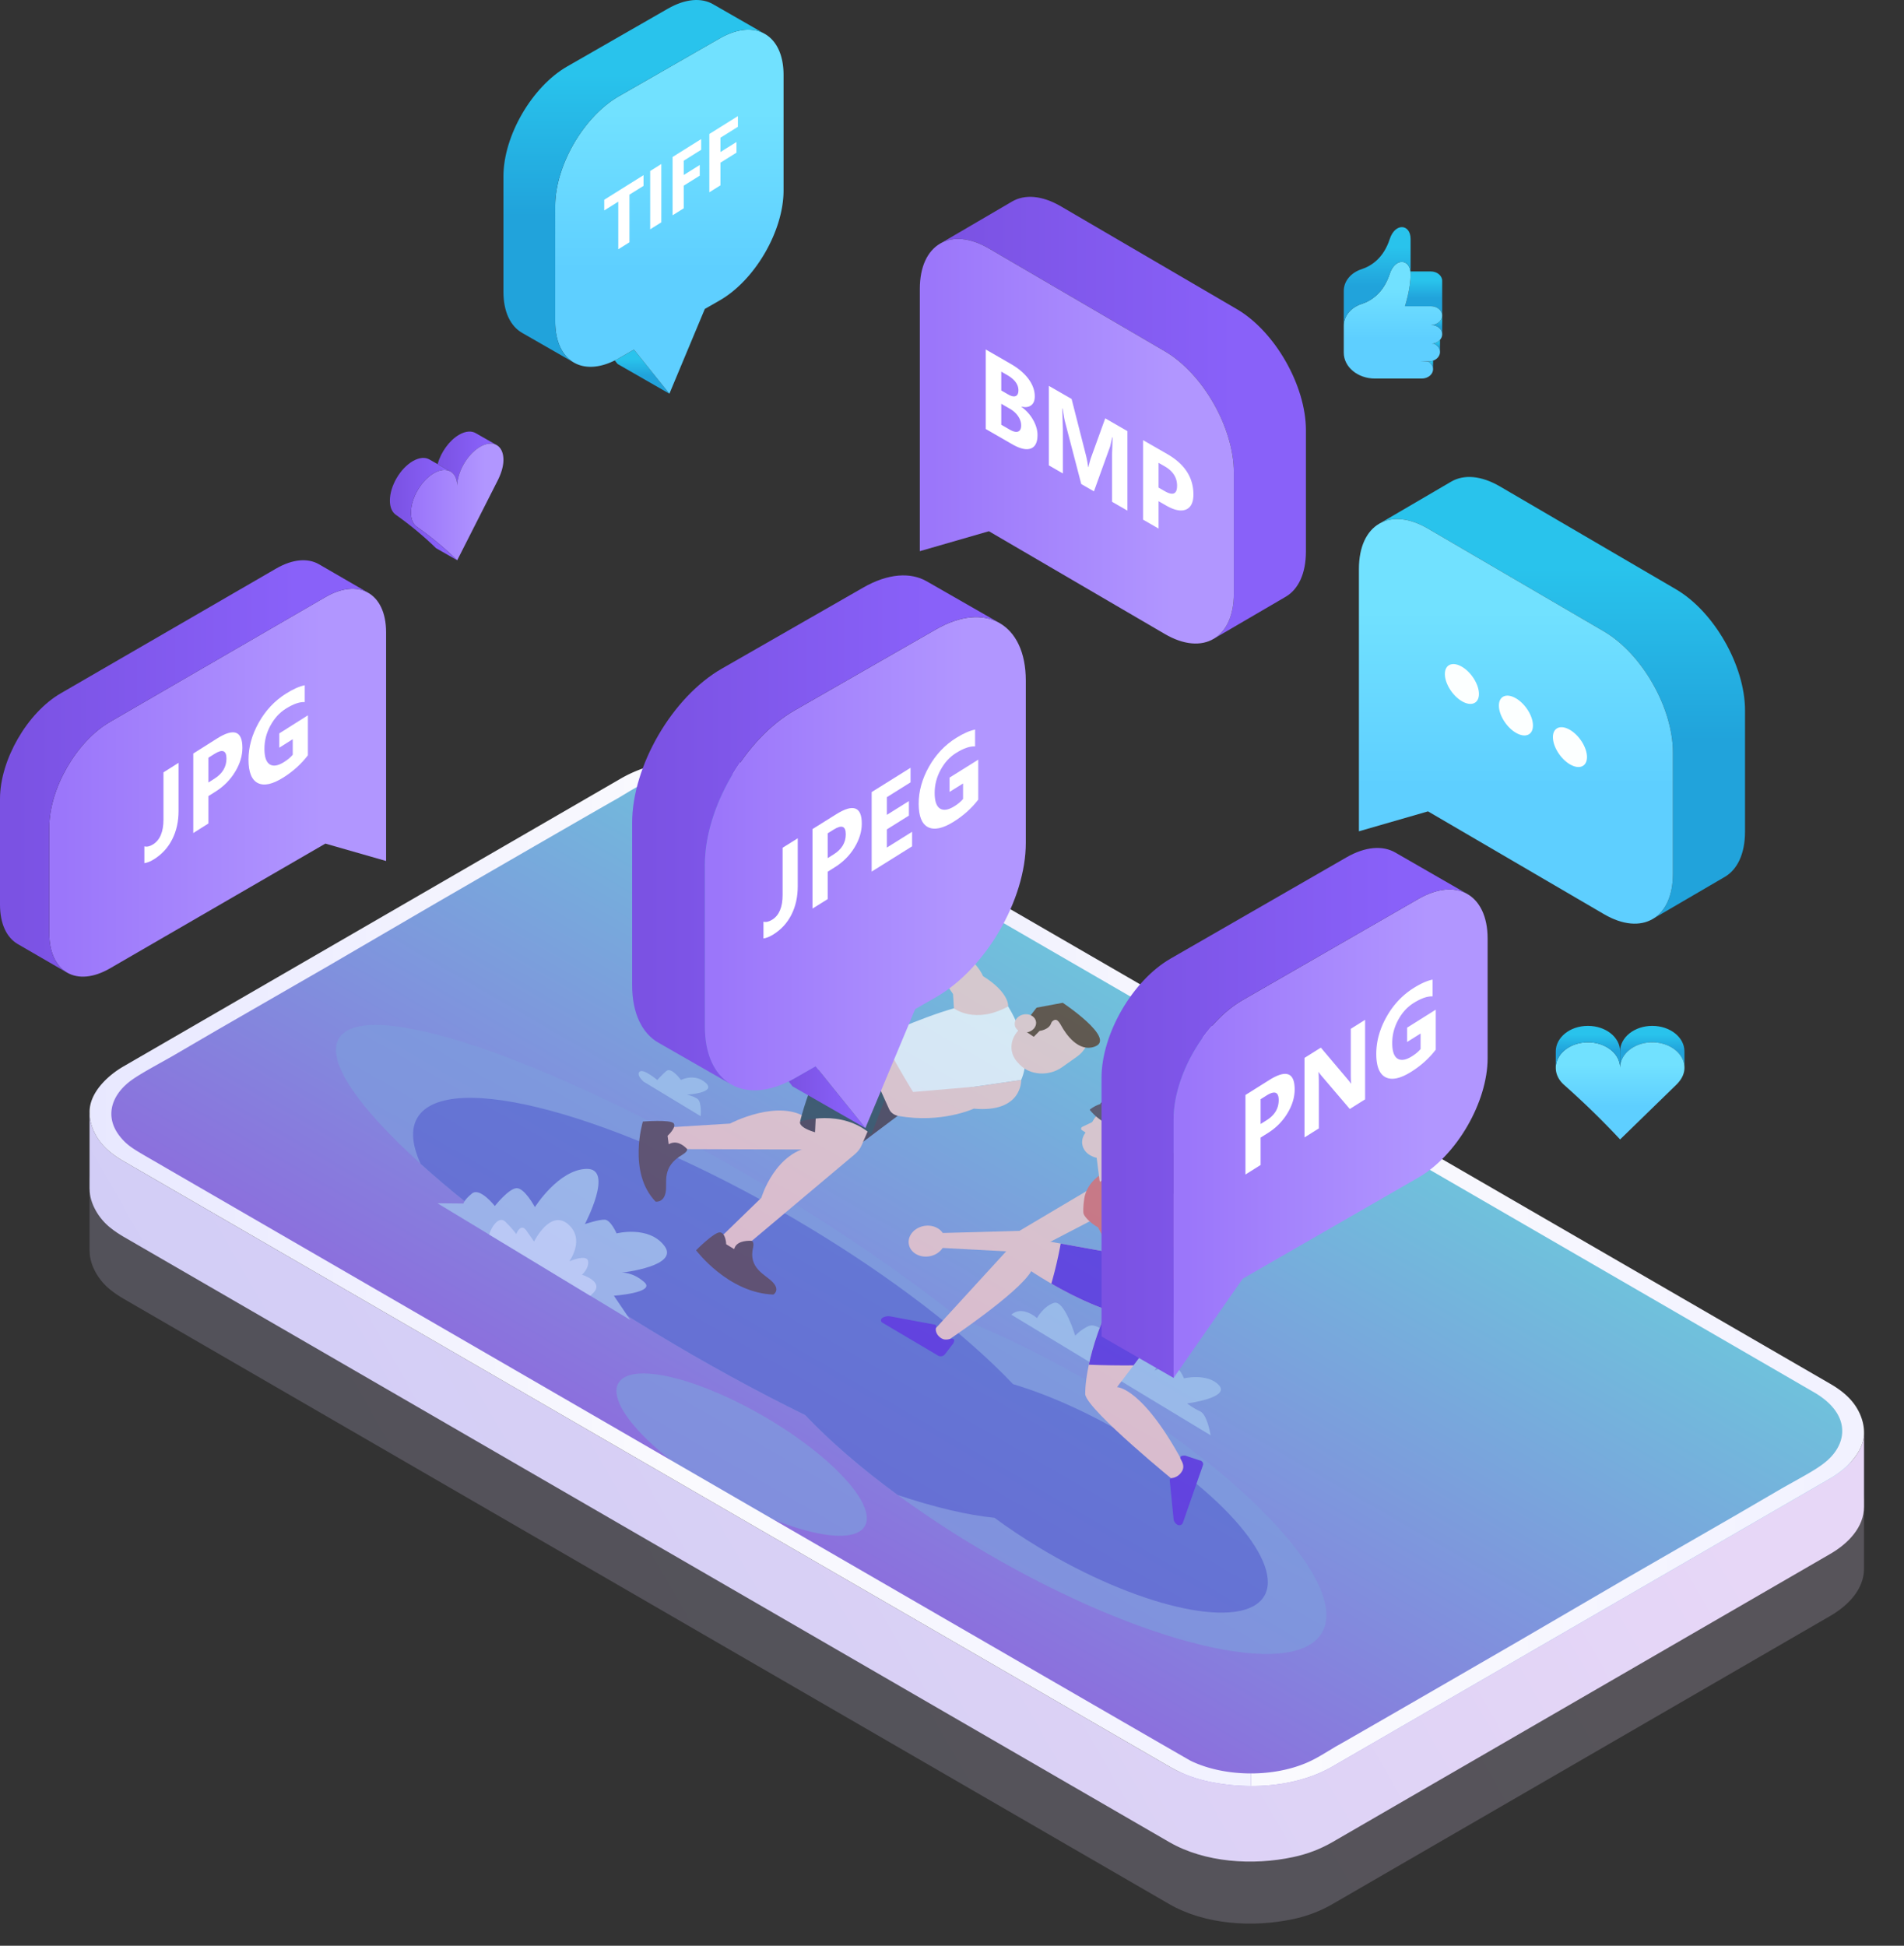 <svg xmlns="http://www.w3.org/2000/svg" xmlns:xlink="http://www.w3.org/1999/xlink" width="503" height="514" fill="none" xmlns:v="https://vecta.io/nano"><rect width="100%" height="100%" fill="#333333" stroke="none"/><style><![CDATA[.B{fill:#ffcfc7}.C{fill:#fff}.D{fill:#513a47}.E{fill:#5523df}.F{fill:#e86563}]]></style><path d="M174.688 203.782c7.75-4.291 17.847-4.38 24.977-.22l285.297 166.475c8.299 4.842 8.13 14.739-.347 20.301l-133.63 87.675c-6.201 4.069-14.922 4.428-20.972.864L31.629 303.096c-8.716-5.135-7.909-15.726 1.601-20.992l141.459-78.322z" fill="url(#A)"/><g opacity=".7" clip-path="url(#f)"><path d="M291.823 367.453c-13.277-8.035-26.559-14.617-38.771-19.459-13.369-10.629-29.87-22.083-48.397-33.296-54.454-32.955-105.763-51.359-114.596-41.11-4.755 5.518 3.74 18.185 21.073 33.855 14.899 13.475 36.338 29.146 61.521 44.387 13.77 8.334 27.34 15.734 40.07 21.982 6.39 6.756 14.681 13.963 24.463 21.124 6.022 4.423 12.614 8.819 19.671 13.09 40.876 24.738 81.833 35.714 91.491 24.508s-15.649-40.343-56.525-65.081z" fill="#7d9bdd"/><g fill="#a4c8ee"><path d="M267.176 347.297l52.646 31.862s-.864-5.474-2.756-6.327-3.452-2.089-3.452-2.089 11.473-1.503 8.413-4.811-9.264-1.821-9.264-1.821-1.053-2.968-2.843-3.177-4.898 1.112-4.898 1.112 9.096-12.841.797-13.496-12.589 4.321-12.589 4.321-3.49-3.568-5.673-2.559-3.502 2.539-3.502 2.539-2.882-9.607-5.662-8.667-4.441 4.009-4.441 4.009-3.869-3.505-6.776-.896zm-97.173-61.575l15.102 9.14s.368-3.854-.927-4.638-2.703-1.054-2.703-1.054 7.931-.441 4.974-3.105-6.561-.768-6.561-.768-2.514-3.559-3.883-2.35-2.36 2.357-2.36 2.357-3.605-3.056-4.645-2.229 1.003 2.647 1.003 2.647z"/></g><path d="M299.072 379.998c-10.87-6.579-21.855-11.478-31.439-14.354-6.338-6.668-14.455-13.827-23.966-21.094-8.728-6.671-18.644-13.44-29.454-19.982-46.954-28.417-93.13-42.031-103.152-30.402-2.672 3.1-2.5 7.683.07 13.278 14.899 13.475 36.338 29.146 61.52 44.387 13.771 8.334 27.341 15.734 40.071 21.982 6.39 6.756 14.681 13.963 24.463 21.124 9.707 3.246 18.404 5.303 25.542 6.012 3.572 2.635 7.452 5.241 11.606 7.755 25.739 15.578 52.144 21.779 58.976 13.852s-8.497-26.981-34.237-42.558z" fill="#586bd0"/><path d="M188.171 393.253c17.755 10.746 35.619 15.43 39.901 10.462s-6.641-17.706-24.396-28.451-35.62-15.43-39.901-10.462 6.641 17.706 24.396 28.451z" fill="#7d9bdd"/><path d="M166.507 348.687l-50.925-30.821 6.839.066s.232-1.022 2.307-2.677c2.084-1.65 5.994 3.334 5.994 3.334s3.579-4.537 5.7-4.709 4.887 5.001 4.887 5.001 6.24-9.912 13.629-10.101-.428 14.592-.428 14.592 3.697-1.249 5.274-1.175c1.572.082 3.106 3.63 3.106 3.63s8.446-2.167 12.616 3.268c4.074 5.309-10.644 7.021-11.35 7.101.276-.024 3.031-.151 6.043 2.495 3.163 2.795-8.023 3.596-8.023 3.596l4.331 6.4z" fill="#a4c8ee"/><path d="M156.818 341.447l-.863.855-26.713-16.167c.468-1.828 2.511-5.126 4.285-3.377 2.108 2.1 2.77 3.133 2.849 3.248.082-.198 1.19-2.946 2.623-1.02l2.09 2.992c.116-.223 4.272-8.528 8.926-4.63 4.722 3.953.381 9.846.381 9.846s4.663-1.986 4.968-.052-1.625 3.599-1.625 3.599 5.84 1.784 3.079 4.706z" fill="#d0e7ff"/><path d="M239.321 293.141l-17.013 12.764 5.09-22.972 11.923 10.208z" fill="#422f3a"/><path d="M226.547 301.154l-4.698 1.919c-.987.404-2.059.612-3.131.608l-45.15-.147-.713-5.495 19.989-1.227s12.985-6.85 20.627-1.248l10.213-8.094 2.863 13.684z" class="B"/><path d="M176.651 302.276l-.291-2.241s2.411-2.183 1.629-3.269-8.156-.49-8.156-.49-4.098 13.393 3.361 21.153c0 0 2.114.357 2.658-2.435.517-2.639-1.223-6.709 4.469-9.989.592-.34 1.537-1.133 1.103-1.576-.972-.994-2.773-2.307-4.773-1.153z" class="D"/><path d="M211.374 296.289s-1.057 2.13 7.815 3.702c7.78 1.379 9.443 1.713 11.003-.262s-8.713-8.336-8.713-8.336l-10.105 4.896z" fill="#422f3a"/><path d="M229.415 298.409l-1.798 4.153c-.378.873-.984 1.671-1.768 2.332l-33.065 27.805-5.187-3.139 13.542-13.151s3.656-12.487 13.988-13.56l.577-11.584 13.711 7.144z" class="B"/><path d="M227.825 275.25s-8.732.706-11.979 8.101-4.472 12.937-4.472 12.937 10.826-3.617 18.818 3.439l5.002-13.062-7.369-11.415z" fill="#263f47"/><path d="M266.335 265.845s.452-3.55-6.658-8.002c0 0-1.347-3.968-8.764-8.74-.689-.445-1.614-.566-2.468-.315l-19.653 5.768 1.784 3.826 16.186-3.154 5.01 7.364.228 3.769 3.392 6.183 10.943-6.699z" class="B"/><path d="M266.334 265.844c-8.719 4.851-14.306.536-14.334.516-9.301 2.642-20.806 8.102-20.806 8.102l6.524 15.487 32.059-4.659c3.053-7.019-1.02-15.418-3.443-19.446z" class="C"/><path d="M269.416 281.248l-.538-.565c-2.692-2.827-2.065-7.11 1.401-9.562l3.948-2.793c3.464-2.453 8.457-2.149 11.149.68l.537.564c2.691 2.829 2.065 7.11-1.401 9.562l-3.948 2.794c-3.463 2.453-8.455 2.149-11.148-.68z" class="B"/><path d="M269.118 272.312l1.255-.24 2.731 1.812 1.531-1.555s2.53-.28 3.085-2.081c.099-.319.377-.585.717-.749.663-.32 1.182.103 1.937 1.476 1.193 2.166 4.565 7.177 8.946 5.458 5.517-2.163-8.565-11.531-8.565-11.531l-6.912 1.287-4.725 6.123z" fill="#593116"/><path d="M272.63 272.17c-1.236.875-3.018.766-3.98-.243s-.737-2.538.5-3.413 3.02-.767 3.98.243.737 2.537-.5 3.413z" class="B"/><g fill="#fa9778"><path d="M229.851 267.498c1.862 1.732 1.643 4.502-.49 6.186s-5.374 1.647-7.237-.085-1.643-4.502.49-6.186 5.375-1.646 7.237.085zm3.304-15.544c1.661 1.545 1.466 4.016-.438 5.518s-4.793 1.469-6.454-.076-1.464-4.015.438-5.518 4.792-1.47 6.454.076z"/></g><path d="M217.757 268.818c4.689 2.838 11.396 1.767 14.981-2.392s2.69-9.832-1.999-12.67-11.397-1.767-14.982 2.392-2.689 9.832 2 12.67z" class="F"/><path d="M269.781 285.29s.355 8.751-12.518 7.576c0 0-8.553 3.971-19.93 1.923-1.116-.202-2.021-.865-2.43-1.766l-8.408-18.577 4.688-3.689c6.989 13.04 10.047 17.706 10.047 17.706l16.33-1.397 12.221-1.776z" class="B"/><path d="M193.965 329.973l-2.115-1.28s-.095-2.913-1.588-3.137-6.366 4.721-6.366 4.721 8.383 11.257 20.415 11.703c0 0 1.846-1.073-.128-3.23-1.865-2.039-6.59-3.615-5.221-9.269.141-.587.159-1.687-.535-1.709-1.553-.043-3.982.214-4.462 2.201z" class="D"/><g class="B"><path d="M245.753 325.752c.709.082 23.573-.607 23.573-.607l20.334-12.059 4.723 6.162-22.381 11.634-26.354-1.389.105-3.741zm67.526 16.7l-18.19 23.986s7.019-.081 18.265 21.509l-2.356 3.91s-23.329-18.939-24.301-23.446c0 0-.497-10.401 8.147-27.461l18.435 1.502z"/></g><path d="M313.279 342.452l-18.436-1.501c-4.158 8.206-6.19 14.849-7.19 19.558 3.898.156 7.849.215 11.796.179l13.83-18.236z" class="E"/><path d="M292.586 330.721l-20.872-3.729c-1.324-.238-2.732.187-3.644 1.1l-21.997 24.031 3.816 2.31s19.163-12.729 22.536-18.624c0 0 26.74 18.134 37.625 10.415 1.473-1.044 2.902-2.194 3.227-3.774.222-1.075.057-2.346-1.108-3.596-2.914-3.126-14.078-9.234-14.078-9.234l-5.505 1.101z" class="B"/><path d="M313.278 342.452c.221-1.076.057-2.346-1.108-3.596-2.914-3.126-14.078-9.235-14.078-9.235l-5.503 1.1-12.374-2.211a105.67 105.67 0 0 1-2.473 10.577c8.366 4.827 24.459 12.705 32.309 7.138 1.47-1.043 2.9-2.194 3.227-3.773z" class="E"/><path d="M297.96 302.062s2.582 5.567 6.427 3.912c8.975-3.86 15.842.136 11.148 6.815s-16.232 4.717-19.154-2.592-3.459-7.186-3.459-7.186l5.038-.949z" class="D"/><g class="F"><path d="M295.828 306.608c-.085-.052-.142-.137-.147-.235-.008-.176.153-.333.36-.35 2.187-.181 2.637-1.469 2.653-1.524.058-.172.265-.281.464-.242s.315.206.263.379c-.022.073-.594 1.798-3.349 2.026-.091.007-.177-.014-.244-.054zm16.339 32.248l-6.758-10.196c-1.501-3.745.624-15.573-1.882-17.865-2.717-2.486-4.747-2.752-7.374-2.387l-.421.058c-4.517.627-8.041 3.589-9.069 7.187l-.01-.012-.047.211a7.82 7.82 0 0 0-.218 1.206c-.128.873-.243 2.052-.18 3.27.056 1.081 2.303 3.068 3.843 3.865 1.108 1.988 2.138 4.295 2.533 6.528l19.583 8.135z"/></g><path d="M294.189 313.68l.624-.139c2.065-.462 3.389-2.247 2.959-3.986l-2.863-11.557-5.796 3.034 1.353 10.742c.355 1.434 2.021 2.288 3.723 1.906z" class="B"/><path d="M289.27 295.246c-2.226 3.496-.8 7.718 3.185 9.429s9.017.267 11.242-3.23.799-7.718-3.185-9.43-9.016-.265-11.242 3.231z" class="D"/><g class="B"><path d="M288.526 305.45l.322.138c1.816.782 4.112.121 5.126-1.473l3.485-5.476-8.128-3.494-2.8 4.399c-1.392 2.19-.499 4.834 1.995 5.906z"/><path d="M288.786 296.313l-2.872 1.359c-.434.236-.404.769.057.967l1.633 1.087 1.182-3.413z"/><path d="M289.27 295.246c-2.226 3.496-.846 7.782 3.139 9.493s9.063.203 11.289-3.293.799-7.718-3.185-9.43-9.017-.266-11.243 3.23z"/></g><path d="M294.02 300.795s-1.069-3.005 2.327-5.662c0 0-5.506-1.705-5.624-3.752 0 0 9.287-5.892 14.882 1.377s-3.205 13.721-3.205 13.721l-7.689-1.178-.691-4.506z" class="D"/><path d="M293.63 300.61c-.611.961-.219 2.121.876 2.591s2.477.073 3.089-.888.221-2.121-.876-2.591-2.478-.074-3.089.888z" fill="#ef9f81"/><path d="M247.271 324.229c-2.282-1.039-5.221-.255-6.565 1.751s-.584 4.474 1.7 5.514 5.221.256 6.565-1.749.582-4.476-1.7-5.516z" class="B"/><path d="M297.581 308.282s-5.896 1.621-9.789 6.978l12.673-1.981-2.884-4.997z" class="F"/><g class="D"><path d="M287.883 293.141s2.819 4.182 9.578 5.497 2.521-4.354 2.521-4.354l-12.099-1.143z"/><path d="M290.683 291.634s6.163-2.721 11.157 1.103-6.328 3.841-6.328 3.841l-4.829-4.944z"/></g><g fill="#ef9f81"><path d="M300.694 340.488l-4.808-.759 11.965-17.898-9.734-7.385c-1.389-1.029-1.476-2.87-.193-4.113s3.45-1.415 4.838-.387l12.137 9.162c1.344.996 1.476 2.76.297 4.007l-14.502 17.373z"/><path d="M302.314 338.26c-2.282-1.039-5.221-.255-6.565 1.751s-.583 4.474 1.7 5.514 5.222.255 6.565-1.751.582-4.474-1.7-5.514z"/></g><path d="M252.065 354.303c.124-.341-.162-.674-.574-.659-.809.032-1.831.634-3.064-.296-1.281-.966-1.326-2.201-1.117-2.771.111-.299-.076-.606-.427-.667l-11.662-2.161a3.12 3.12 0 0 0-2.021.334c-.573.315-.617 1.007-.085 1.323l14.707 8.698c.58.342 1.403.184 1.806-.346l2.202-2.873c.032-.044.058-.089.076-.14l.159-.442z" class="E"/><path d="M287.884 293.141s1.121-.968 2.798-1.506 6.536 1.919 6.536 1.919l-2.705 2.423-6.629-2.836z" class="D"/><path d="M312.403 384.557c-.411.034-.696.394-.558.72.27.637 1.186 1.825.519 3.181-.693 1.408-2.041 1.93-2.732 1.987-.362.028-.645.297-.61.604l1.013 10.21c.067.597.412 1.133.957 1.492.514.337 1.291.1 1.483-.45l5.311-15.224c.209-.599-.205-1.198-.907-1.313l-3.765-1.243a.73.73 0 0 0-.175-.008l-.536.044z" class="E"/><path d="M292.918 331.325c-.118-.072-.175-.2-.135-.331.053-.173.261-.283.461-.247l6.53 1.188c.2.032.32.204.266.38s-.26.283-.46.247l-6.53-1.188c-.05-.009-.094-.026-.132-.049z" fill="#263f47"/></g><g clip-path="url(#g)"><path d="M26.483 318.019c1.629 2.131 3.827 3.75 6.112 5.077l276.278 159.911c3.202 1.868 6.665 3.18 10.391 3.984 3.564.759 7.363 1.181 11.176 1.197 7.61.029 15.338-1.561 21.596-5.18l131.467-76.087c3.71-2.146 7.741-5.851 8.701-10.039.16-.699.232-1.415.232-2.129v19.639c.015 5.397-4.162 9.731-8.935 12.49l-131.467 76.103c-3.201 1.853-6.665 3.18-10.391 3.968-10.667 2.292-23.371 1.473-32.772-3.968L32.595 343.059c-1.194-.7-2.358-1.474-3.463-2.364-2.999-2.378-5.457-6.377-5.457-10.213h-.014v-19.887h.014c.073 2.639 1.179 5.295 2.809 7.424z" fill="url(#B)" fill-opacity=".2"/><path d="M26.483 301.64c1.629 2.131 3.827 3.75 6.112 5.077l276.278 159.911c3.202 1.867 6.665 3.18 10.391 3.984 3.564.759 7.363 1.181 11.176 1.197 7.61.029 15.338-1.561 21.596-5.18l131.467-76.087c3.71-2.146 7.741-5.851 8.701-10.039.16-.699.232-1.415.232-2.129v19.638c.015 5.398-4.162 9.732-8.935 12.49l-131.467 76.104c-3.201 1.853-6.665 3.18-10.391 3.968-10.667 2.291-23.371 1.473-32.772-3.968L32.595 326.679c-1.194-.699-2.358-1.473-3.463-2.363-2.999-2.378-5.457-6.377-5.457-10.213h-.014v-19.887h.014c.073 2.639 1.179 5.295 2.809 7.424z" fill="url(#C)"/><path d="M31.852 300.416c2.269 2.742 4.089 3.472 12.034 8.127.146.088 269.234 155.898 270.632 156.583 4.57 2.232 10.259 3.355 15.949 3.355l-.029 3.328a55.17 55.17 0 0 1-11.176-1.197c-3.726-.804-7.189-2.116-10.391-3.984L32.595 306.717c-2.285-1.327-4.483-2.946-6.112-5.077s-2.735-4.785-2.809-7.426c-.043-.831.029-1.648.219-2.45.975-4.188 4.99-7.893 8.702-10.038l131.466-76.089c6.257-3.619 13.971-5.194 21.581-5.18l-.029 3.326c-2.808 0-5.689.278-8.498.876-5.691 1.212-8.44 2.948-12.675 5.487-4.294 2.581 9.764-5.734-49.347 28.479l-28.814 16.81-28.886 16.647-12.006 7.003c-4.7 2.655-9.082 4.975-11.321 6.769-5.008 4.026-6.317 9.615-2.213 14.562z" fill="url(#D)"/><path d="M483.501 390.54l-131.467 76.088c-6.258 3.618-13.985 5.208-21.596 5.179l.029-3.327c5.063 0 10.157-.904 14.48-2.714 2.546-1.067 4.439-2.291 6.709-3.647 4.292-2.582-9.764 5.733 49.347-28.481l28.814-16.808 28.887-16.648 12.021-7.004c7.96-4.493 11.715-6.245 14.173-9.789 3.217-4.641 2.474-10.768-5.472-15.481-.304-.189-276.597-160.158-277.849-160.771-4.38-2.131-10.041-3.357-15.964-3.357l.029-3.323a55.24 55.24 0 0 1 11.192 1.197c3.725.802 7.189 2.116 10.404 3.983l276.263 159.91c2.3 1.329 4.481 2.948 6.126 5.077 1.703 2.218 2.809 5.005 2.809 7.747a9.62 9.62 0 0 1-.232 2.13c-.96 4.187-4.992 7.894-8.703 10.039z" fill="url(#E)"/></g><path d="M455.651 231.647l-18.797 10.976c3.161-1.986 5.103-6.069 5.103-11.81v-32.044c0-11.779-8.173-26.097-18.248-31.983L377.25 139.64c-4.941-2.881-9.415-3.21-12.697-1.399l18.837-11.017c3.304-1.923 7.869-1.646 12.902 1.297l46.459 27.147C452.825 161.552 461 175.871 461 187.65v32.044c-.001 5.884-2.044 10.02-5.349 11.953z" fill="url(#F)"/><path d="M441.957 198.77v32.044c0 5.739-1.943 9.824-5.104 11.81-.081.051-.162.092-.244.144-3.304 1.934-7.86 1.656-12.902-1.297l-46.459-27.137L359 219.602v-69.294c0-5.884 2.043-10.02 5.348-11.953.071-.041.133-.082.203-.113 3.284-1.81 7.757-1.482 12.697 1.399l46.459 27.146c10.076 5.884 18.25 20.204 18.25 31.983z" fill="url(#G)"/><path d="M390.71 183.317c0 2.516-2.016 3.377-4.502 1.925s-4.503-4.669-4.503-7.185 2.016-3.378 4.503-1.926 4.502 4.671 4.502 7.186zm14.271 8.337c0 2.517-2.016 3.378-4.503 1.926s-4.501-4.67-4.501-7.185 2.016-3.378 4.501-1.926 4.503 4.669 4.503 7.185zm14.271 8.337c0 2.516-2.016 3.378-4.501 1.926s-4.503-4.67-4.503-7.186 2.016-3.378 4.503-1.926 4.501 4.67 4.501 7.186z" fill="#fcffff"/><path d="M380.999 83.369v4.943c0-1.363-1.337-2.468-2.989-2.468 1.652 0 2.989-1.111 2.989-2.475z" fill="url(#H)"/><path d="M380.998 79.129v4.24c0-1.37-1.337-2.475-2.989-2.475h-6.845v-.024c.071-.222 1.486-4.553 1.486-8.541v-.618h5.359c1.652 0 2.989 1.105 2.989 2.475v4.943z" fill="url(#I)"/><path d="M380.421 89.777v3.213c0-.961-.658-1.79-1.622-2.204h-.735c.971-.013 1.824-.409 2.357-1.01z" fill="url(#J)"/><path d="M377.435 95.465c.41 0 .8-.066 1.155-.186v2.252c0-.823-.48-1.544-1.219-1.994v-.073h.064z" fill="url(#K)"/><path d="M372.652 72.33c0 3.988-1.416 8.318-1.486 8.541v.024h6.844c1.652 0 2.99 1.105 2.99 2.475 0 1.363-1.338 2.474-2.99 2.474 1.652 0 2.99 1.105 2.99 2.468 0 .552-.213 1.057-.58 1.465-.533.601-1.386.997-2.356 1.01h.734c.964.414 1.622 1.243 1.622 2.204 0 1.027-.752 1.91-1.83 2.283v.006c-.355.12-.745.186-1.155.186h-.065-2.085l2.085.073c.741.45 1.219 1.171 1.219 1.994 0 1.363-1.338 2.468-2.985 2.468h-.568-4.595-7.199c-4.554 0-8.242-3.058-8.242-6.829v-7.172c0-2.511 1.847-4.762 4.666-5.688 2.688-.877 5.849-2.998 7.478-7.982 1.356-4.156 5.068-4.019 5.471-.618.025.192.037.401.037.618z" fill="url(#L)"/><path d="M359.668 80.312c-2.818.924-4.666 3.177-4.666 5.688v-2.012-.06-7.111c0-2.511 1.847-4.762 4.666-5.688 2.688-.877 5.849-2.998 7.478-7.982 1.433-4.397 5.507-3.988 5.507 0v8.565h-.036c-.403-3.399-4.115-3.538-5.471.618-1.627 4.985-4.79 7.105-7.478 7.982z" fill="url(#M)"/><path d="M125.643 114.403l5.573 3.178v.005c-1.105-.641-2.633-.548-4.322.413-3.37 1.928-6.107 6.604-6.107 10.448 0-1.928-.685-3.281-1.794-3.901l.005-.005-3.396-1.933c.869-3.136 3.103-6.294 5.719-7.782 1.691-.966 3.212-1.054 4.322-.423z" fill="url(#N)"/><path d="M132.999 121.481c0 1.784-.643 3.726-1.559 5.529L120.787 148a88.9 88.9 0 0 0-10.654-8.841c-.968-.681-1.559-1.964-1.559-3.746 0-3.849 2.732-8.526 6.107-10.448 1.684-.961 3.207-1.049 4.311-.418 1.11.619 1.795 1.974 1.795 3.902 0-3.845 2.736-8.521 6.106-10.449 1.691-.961 3.219-1.054 4.322-.413 1.104.623 1.784 1.973 1.784 3.894z" fill="url(#O)"/><path d="M108.573 135.413c0 1.782.591 3.065 1.559 3.746 3.747 2.641 7.3 5.591 10.653 8.841l-5.572-3.178c-3.354-3.25-6.908-6.196-10.654-8.841-.968-.683-1.559-1.964-1.559-3.746 0-3.844 2.731-8.526 6.106-10.448 1.685-.961 3.214-1.049 4.317-.419l2.177 1.24 3.396 1.933-.005.005c-1.105-.631-2.627-.543-4.312.418-3.375 1.923-6.106 6.6-6.106 10.449z" fill="url(#P)"/><path d="M444.997 277.739v4.344c0-3.719-3.805-6.738-8.5-6.738-4.509 0-8.195 2.784-8.478 6.303h-.021v-3.909c0-3.725 3.804-6.739 8.499-6.739s8.5 3.014 8.5 6.739z" fill="url(#Q)"/><path d="M428 301a219.68 219.68 0 0 0-14.82-14.428c-1.349-1.194-2.172-2.764-2.172-4.489 0-3.719 3.804-6.738 8.499-6.738s8.494 3.019 8.494 6.738a3.97 3.97 0 0 1 .021-.435c.284-3.519 3.969-6.303 8.479-6.303 4.695 0 8.499 3.019 8.499 6.738 0 1.725-.896 3.245-2.172 4.489L428 301z" fill="url(#R)"/><path d="M428.02 281.648c-.015.146-.021.29-.021.435 0-3.719-3.8-6.738-8.495-6.738s-8.499 3.019-8.499 6.738v-4.344H411c.005-3.54 3.583-6.739 8.504-6.739 4.695 0 8.495 3.014 8.495 6.739v3.909h.021 0z" fill="url(#S)"/><path d="M167.481 92.355L176.84 104l-13.684-7.848-.746-.936 1.133-.602 3.938-2.258z" fill="url(#T)"/><path d="M207 19.809v30.52c0 10.687-7.546 23.681-16.861 29.025l-3.939 2.257-9.358 22.388-9.359-11.645-3.938 2.257c-.38.218-.759.421-1.133.602-4.208 2.097-7.993 2.177-10.797.567l-.219-.13c-2.922-1.8-4.72-5.502-4.72-10.715V54.422c0-10.694 7.554-23.688 16.869-29.03l26.594-15.253c4.566-2.621 8.708-2.918 11.74-1.278a2.68 2.68 0 0 1 .183.102c3.053 1.75 4.938 5.504 4.938 10.846z" fill="url(#U)"/><path d="M170.009 49.097l-3.725 2.331v12.579l-2.95 1.846V53.274l-3.706 2.319v-2.825l10.381-6.497v2.825zm4.698 9.639l-2.941 1.841V45.172l2.941-1.841v15.404zm10.527-19.167l-4.608 2.884v3.781l4.235-2.65v2.814l-4.235 2.65v5.983l-2.941 1.841V41.468l7.549-4.724v2.825zm9.707-6.075l-4.608 2.884v3.781l4.235-2.65v2.814l-4.235 2.65v5.983l-2.941 1.841V35.393l7.549-4.724v2.825z" class="C"/><path d="M137.939 87.934c-3.054-1.75-4.939-5.51-4.939-10.846v-30.52c0-10.686 7.547-23.681 16.862-29.023l26.592-15.26c4.661-2.671 8.876-2.918 11.923-1.169l13.501 7.746c-3.032-1.64-7.175-1.343-11.74 1.278l-26.594 15.253c-9.315 5.343-16.869 18.338-16.869 29.031v30.513c0 5.212 1.797 8.915 4.72 10.715l-13.456-7.717z" fill="url(#V)"/><path d="M215.464 281.652l13.152 16.347-19.231-11.017-1.047-1.315 1.592-.846 5.534-3.169z" fill="url(#W)"/><path d="M271.001 179.81v42.845c0 15.002-10.607 33.244-23.697 40.745l-5.534 3.17L228.617 298l-13.152-16.347-5.534 3.17c-.534.306-1.069.591-1.592.846-5.914 2.946-11.233 3.058-15.175.796l-.308-.184c-4.107-2.527-6.633-7.724-6.633-15.042v-42.834c0-15.012 10.616-33.254 23.708-40.755l37.374-21.412c6.417-3.679 12.239-4.098 16.5-1.794.082.041.175.093.257.143 4.289 2.454 6.939 7.722 6.939 15.223z" fill="url(#X)"/><path d="M210.748 234.121c0 2.812-.555 5.312-1.664 7.5-1.102 2.183-2.7 3.929-4.795 5.239-.936.585-1.801.935-2.596 1.051v-4.438c.687.185 1.458.012 2.31-.522 1.83-1.144 2.745-3.317 2.745-6.52V223.95l4-2.5v12.671zm7.912-3.848v7.237l-4.012 2.508v-21.006l6.285-3.929c4.489-2.806 6.733-1.977 6.733 2.485 0 2.11-.646 4.223-1.938 6.339-1.284 2.101-3.002 3.824-5.155 5.17l-1.913 1.196zm0-10.137v6.548l1.578-.986c2.136-1.335 3.204-3.107 3.204-5.314 0-2.158-1.068-2.569-3.204-1.234l-1.578.986zm22.296 3.436l-10.682 6.677v-21.006l10.272-6.421v3.852l-6.26 3.914v4.673l5.826-3.642v3.838l-5.826 3.642v4.804l6.67-4.169v3.838zm17.477-12.332c-1.739 2.269-3.901 4.211-6.484 5.826-2.865 1.791-5.126 2.272-6.782 1.442-1.648-.845-2.472-2.908-2.472-6.19 0-3.3.903-6.555 2.708-9.764s4.207-5.749 7.204-7.623c1.888-1.181 3.553-1.913 4.993-2.199v4.439c-1.374-.079-3.055.503-5.043 1.746-1.664 1.04-3.022 2.529-4.074 4.466-1.043 1.921-1.565 3.947-1.565 6.076 0 2.158.468 3.535 1.404 4.132.944.592 2.215.388 3.813-.611.961-.601 1.723-1.238 2.286-1.912v-4.102l-3.565 2.228v-3.779l7.577-4.736v10.561z" class="C"/><path d="M173.941 275.446C169.649 272.99 167 267.71 167 260.22v-42.845c0-15.002 10.606-33.245 23.697-40.745l37.374-21.423c6.55-3.75 12.475-4.096 16.757-1.64l18.975 10.874c-4.261-2.303-10.083-1.886-16.501 1.793l-37.374 21.412c-13.09 7.501-23.708 25.743-23.708 40.755v42.834c0 7.317 2.526 12.515 6.633 15.043l-18.912-10.832z" fill="url(#Y)"/><path d="M393 247.945v31.578c0 11.608-8.173 25.719-18.249 31.518l-46.461 26.753L310.041 364v-68.287c0-11.608 8.174-25.718 18.249-31.528l46.461-26.742c4.941-2.839 9.415-3.164 12.697-1.39 3.428 1.856 5.552 5.973 5.552 11.892z" fill="url(#Z)"/><path d="M333.031 300.511v7.237l-4.006 2.516v-21.006l6.277-3.942c4.482-2.815 6.723-1.991 6.723 2.472 0 2.109-.645 4.224-1.935 6.342-1.282 2.104-2.998 3.831-5.148 5.182l-1.911 1.199zm0-10.136v6.548l1.576-.99c2.134-1.34 3.2-3.113 3.2-5.32 0-2.159-1.066-2.568-3.2-1.228l-1.576.99zm27.602.039l-4.044 2.539-7.332-8.594c-.43-.501-.728-.895-.893-1.182l-.05.031c.067.701.1 1.813.1 3.336v11.543l-3.784 2.377v-21.006l4.317-2.711 7.059 8.355a13.59 13.59 0 0 1 .893 1.153l.049-.031c-.066-.447-.099-1.388-.099-2.824v-11.616l3.784-2.376v21.006zm18.669-13.131c-1.737 2.272-3.895 4.218-6.475 5.839-2.862 1.797-5.119 2.282-6.773 1.456-1.646-.842-2.469-2.903-2.469-6.184 0-3.301.901-6.558 2.704-9.77s4.201-5.759 7.195-7.639c1.886-1.184 3.548-1.92 4.987-2.209v4.439c-1.373-.076-3.052.51-5.036 1.757-1.663 1.043-3.019 2.535-4.069 4.474-1.042 1.924-1.563 3.95-1.563 6.079 0 2.158.467 3.535 1.401 4.13.943.589 2.213.383 3.809-.62.959-.602 1.72-1.241 2.282-1.917v-4.101l-3.56 2.236v-3.78l7.567-4.752v10.562z" class="C"/><path d="M368.835 225.339l18.614 10.715c-3.284-1.774-7.757-1.45-12.697 1.389l-46.461 26.742c-10.075 5.81-18.249 19.92-18.249 31.528V364L291 353.042v-68.297c0-11.597 8.174-25.709 18.249-31.518l46.461-26.743c5.042-2.9 9.607-3.173 12.901-1.277.072.041.153.082.224.132z" fill="url(#a)"/><path d="M339.652 157.647l-18.797 10.975c3.162-1.985 5.103-6.069 5.103-11.809V124.77c0-11.779-8.173-26.097-18.248-31.982L261.25 65.64c-4.941-2.88-9.413-3.21-12.697-1.398l18.838-11.017c3.303-1.924 7.869-1.646 12.901 1.297l46.46 27.146C336.826 87.552 345 101.871 345 113.65v32.043c-.001 5.885-2.044 10.021-5.348 11.954z" fill="url(#b)"/><path d="M325.958 124.771v32.043c0 5.74-1.942 9.823-5.104 11.81-.081.051-.162.093-.245.144-3.303 1.934-7.858 1.656-12.901-1.297l-46.46-27.136L243 145.602V76.31c0-5.884 2.043-10.02 5.348-11.954.071-.041.133-.082.203-.113 3.284-1.81 7.757-1.482 12.697 1.399l46.46 27.147c10.076 5.884 18.25 20.203 18.25 31.982z" fill="url(#c)"/><path d="M260.416 113.327V92.322l6.626 3.817c2.031 1.17 3.592 2.499 4.684 3.988s1.637 3.013 1.637 4.576c0 1.133-.334 1.931-1.003 2.396-.66.469-1.506.572-2.538.31v.058c1.294.932 2.327 2.078 3.097 3.44.778 1.366 1.168 2.709 1.168 4.027 0 1.924-.597 3.109-1.79 3.554-1.193.436-2.822.059-4.887-1.131l-6.994-4.03zm4.1-15.157v4.98l1.802 1.039c.846.488 1.511.636 1.993.445.491-.196.736-.709.736-1.539 0-1.543-.998-2.889-2.995-4.04l-1.536-.885zm0 8.496v5.537l2.221 1.28c.948.546 1.688.719 2.221.518.542-.196.813-.733.813-1.612 0-.84-.267-1.652-.8-2.438-.525-.781-1.261-1.444-2.209-1.99l-2.246-1.295zm33.32 28.221l-4.049-2.333v-12.568l.152-4.409-.101-.059-.571 2.454-4.266 11.825-3.351-1.931-4.341-16.637c-.118-.449-.309-1.535-.571-3.258l-.114-.066.165 5.544v11.616l-3.694-2.128v-21.006l6.004 3.459 3.719 14.594a27.85 27.85 0 0 1 .648 3.376l.076.044c.228-1.03.469-1.902.723-2.615l3.719-10.279 5.852 3.371v21.006zm8.238-2.49v7.237l-4.1-2.363v-21.006l6.423 3.701c4.587 2.643 6.88 6.195 6.88 10.658 0 2.11-.66 3.438-1.98 3.986-1.312.543-3.068.181-5.268-1.087l-1.955-1.126zm0-10.137v6.548l1.612.929c2.184 1.258 3.275.783 3.275-1.424 0-2.158-1.091-3.866-3.275-5.124l-1.612-.929z" class="C"/><path d="M101.999 167.033v60.414l-16.042-4.596-56.891 32.951c-4.434 2.567-8.445 2.81-11.35 1.122-2.905-1.68-4.699-5.278-4.699-10.412v-27.937c0-10.265 7.187-22.749 16.049-27.881l56.891-32.958c4.345-2.518 8.285-2.797 11.169-1.221 3.003 1.634 4.873 5.281 4.873 10.518z" fill="url(#d)"/><path d="M47.172 214.185c0 2.812-.553 5.315-1.659 7.508-1.098 2.188-2.691 3.942-4.78 5.262-.933.59-1.796.944-2.588 1.064v-4.438c.685.182 1.453.005 2.303-.533 1.824-1.153 2.737-3.331 2.737-6.534v-12.48l3.987-2.52v12.671zm7.888-3.886v7.236l-4 2.528v-21.006l6.266-3.96c4.474-2.827 6.712-2.009 6.712 2.454 0 2.109-.644 4.225-1.932 6.347-1.28 2.108-2.993 3.84-5.139 5.196l-1.907 1.205zm0-10.137v6.548l1.573-.994c2.13-1.346 3.195-3.122 3.195-5.329 0-2.158-1.065-2.564-3.195-1.219l-1.573.994zm26.277-.638c-1.734 2.277-3.888 4.23-6.464 5.857-2.856 1.805-5.11 2.297-6.761 1.475-1.643-.837-2.464-2.896-2.464-6.177 0-3.301.9-6.56 2.7-9.777s4.194-5.771 7.182-7.659c1.882-1.189 3.542-1.93 4.978-2.223v4.439c-1.37-.072-3.046.518-5.028 1.77-1.659 1.049-3.013 2.544-4.062 4.486-1.04 1.927-1.56 3.955-1.56 6.084 0 2.158.466 3.533 1.399 4.125.941.587 2.208.377 3.802-.63.958-.605 1.717-1.246 2.279-1.923v-4.102l-3.554 2.246v-3.779l7.554-4.773v10.561z" class="C"/><path d="M97.127 156.518c-2.884-1.576-6.826-1.297-11.169 1.221l-56.891 32.958c-8.862 5.132-16.049 17.616-16.049 27.88v27.938c0 5.132 1.794 8.73 4.699 10.412v.007l-13.012-7.538C1.8 247.713 0 244.102 0 238.968v-27.93c0-10.265 7.187-22.756 16.049-27.888l56.891-32.951c4.434-2.566 8.445-2.81 11.343-1.129l12.851 7.441-.007.007z" fill="url(#e)"/><defs><linearGradient id="A" x1="138.359" y1="168" x2="51.63" y2="317.728" xlink:href="#h"><stop stop-color="#6fc2dc"/><stop offset="1" stop-color="#8c6edd"/></linearGradient><linearGradient id="B" x1="27.27" y1="537.473" x2="402.209" y2="323.607" xlink:href="#h"><stop stop-color="#cdcbf7"/><stop offset=".486" stop-color="#d8d0f5"/><stop offset="1" stop-color="#e7d7f7"/></linearGradient><linearGradient id="C" x1="27.27" y1="521.094" x2="402.209" y2="307.228" xlink:href="#h"><stop stop-color="#cdcbf7"/><stop offset=".486" stop-color="#d8d0f5"/><stop offset="1" stop-color="#e7d7f7"/></linearGradient><linearGradient id="D" x1="323.762" y1="339.098" x2="23.662" y2="339.098" xlink:href="#h"><stop stop-color="#f2f2ff"/><stop offset=".486" stop-color="#fafafe"/><stop offset="1" stop-color="#e8e8ff"/></linearGradient><linearGradient id="E" x1="485.731" y1="339.097" x2="185.613" y2="339.097" xlink:href="#h"><stop stop-color="#f2f2ff"/><stop offset=".486" stop-color="#fafafe"/><stop offset="1" stop-color="#e8e8ff"/></linearGradient><linearGradient id="F" x1="410.599" y1="149.959" x2="410.599" y2="195.614" xlink:href="#h"><stop stop-color="#29c3ec"/><stop offset="1" stop-color="#21a3db"/></linearGradient><linearGradient id="G" x1="403.217" y1="161.32" x2="403.217" y2="207.43" xlink:href="#h"><stop stop-color="#71e1ff"/><stop offset="1" stop-color="#5ecfff"/></linearGradient><linearGradient id="H" x1="379.437" y1="84.385" x2="379.437" y2="86.32" xlink:href="#h"><stop stop-color="#29c3ec"/><stop offset="1" stop-color="#21a3db"/></linearGradient><linearGradient id="I" x1="375.859" y1="74.107" x2="375.859" y2="78.67" xlink:href="#h"><stop stop-color="#29c3ec"/><stop offset="1" stop-color="#21a3db"/></linearGradient><linearGradient id="J" x1="379.19" y1="90.437" x2="379.19" y2="91.695" xlink:href="#h"><stop stop-color="#29c3ec"/><stop offset="1" stop-color="#21a3db"/></linearGradient><linearGradient id="K" x1="377.953" y1="95.742" x2="377.953" y2="96.624" xlink:href="#h"><stop stop-color="#29c3ec"/><stop offset="1" stop-color="#21a3db"/></linearGradient><linearGradient id="L" x1="368.858" y1="76.161" x2="368.858" y2="89.456" xlink:href="#h"><stop stop-color="#71e1ff"/><stop offset="1" stop-color="#5ecfff"/></linearGradient><linearGradient id="M" x1="363.429" y1="65.341" x2="363.429" y2="75.519" xlink:href="#h"><stop stop-color="#29c3ec"/><stop offset="1" stop-color="#21a3db"/></linearGradient><linearGradient id="N" x1="116.231" y1="125.778" x2="128.231" y2="125.778" xlink:href="#h"><stop stop-color="#7b52e3"/><stop offset="1" stop-color="#8961f9"/></linearGradient><linearGradient id="O" x1="109.559" y1="142.305" x2="128.33" y2="142.305" xlink:href="#h"><stop stop-color="#9b76fa"/><stop offset="1" stop-color="#b196ff"/></linearGradient><linearGradient id="P" x1="103.717" y1="143.005" x2="117.386" y2="143.005" xlink:href="#h"><stop stop-color="#7b52e3"/><stop offset="1" stop-color="#8961f9"/></linearGradient><linearGradient id="Q" x1="436.114" y1="273.277" x2="436.114" y2="277.616" xlink:href="#h"><stop stop-color="#29c3ec"/><stop offset="1" stop-color="#21a3db"/></linearGradient><linearGradient id="R" x1="429.126" y1="281.153" x2="429.126" y2="292.222" xlink:href="#h"><stop stop-color="#71e1ff"/><stop offset="1" stop-color="#5ecfff"/></linearGradient><linearGradient id="S" x1="419.126" y1="273.277" x2="419.126" y2="277.616" xlink:href="#h"><stop stop-color="#29c3ec"/><stop offset="1" stop-color="#21a3db"/></linearGradient><linearGradient id="T" x1="169.299" y1="94.747" x2="169.299" y2="99.306" xlink:href="#h"><stop stop-color="#29c3ec"/><stop offset="1" stop-color="#21a3db"/></linearGradient><linearGradient id="U" x1="178.829" y1="29.616" x2="178.829" y2="71.099" xlink:href="#h"><stop stop-color="#71e1ff"/><stop offset="1" stop-color="#5ecfff"/></linearGradient><linearGradient id="V" x1="165.884" y1="19.65" x2="165.884" y2="57.095" xlink:href="#h"><stop stop-color="#29c3ec"/><stop offset="1" stop-color="#21a3db"/></linearGradient><linearGradient id="W" x1="209.156" y1="294.978" x2="224.74" y2="294.978" xlink:href="#h"><stop stop-color="#7b52e3"/><stop offset="1" stop-color="#8961f9"/></linearGradient><linearGradient id="X" x1="189.641" y1="273.059" x2="254.795" y2="273.059" xlink:href="#h"><stop stop-color="#9b76fa"/><stop offset="1" stop-color="#b196ff"/></linearGradient><linearGradient id="Y" x1="170.903" y1="261.466" x2="245.298" y2="261.466" xlink:href="#h"><stop stop-color="#7b52e3"/><stop offset="1" stop-color="#8961f9"/></linearGradient><linearGradient id="Z" x1="313.386" y1="340.156" x2="377.142" y2="340.156" xlink:href="#h"><stop stop-color="#9b76fa"/><stop offset="1" stop-color="#b196ff"/></linearGradient><linearGradient id="a" x1="294.889" y1="338.131" x2="369.012" y2="338.131" xlink:href="#h"><stop stop-color="#7b52e3"/><stop offset="1" stop-color="#8961f9"/></linearGradient><linearGradient id="b" x1="252.441" y1="147.073" x2="326.564" y2="147.073" xlink:href="#h"><stop stop-color="#7b52e3"/><stop offset="1" stop-color="#8961f9"/></linearGradient><linearGradient id="c" x1="246.345" y1="150.252" x2="310.1" y2="150.252" xlink:href="#h"><stop stop-color="#9b76fa"/><stop offset="1" stop-color="#b196ff"/></linearGradient><linearGradient id="d" x1="16.605" y1="239.067" x2="84.99" y2="239.067" xlink:href="#h"><stop stop-color="#9b76fa"/><stop offset="1" stop-color="#b196ff"/></linearGradient><linearGradient id="e" x1="3.916" y1="236.806" x2="78.567" y2="236.806" xlink:href="#h"><stop stop-color="#7b52e3"/><stop offset="1" stop-color="#8961f9"/></linearGradient><clipPath id="f"><path transform="matrix(.856 .518 -.653 .757 160.35 192.03)" d="M0 0h303.647v159.974H0z" class="C"/></clipPath><clipPath id="g"><path transform="translate(23.66 200.457)" d="M0 0h468.776v313.543H0z" class="C"/></clipPath><linearGradient id="h" gradientUnits="userSpaceOnUse"/></defs></svg>